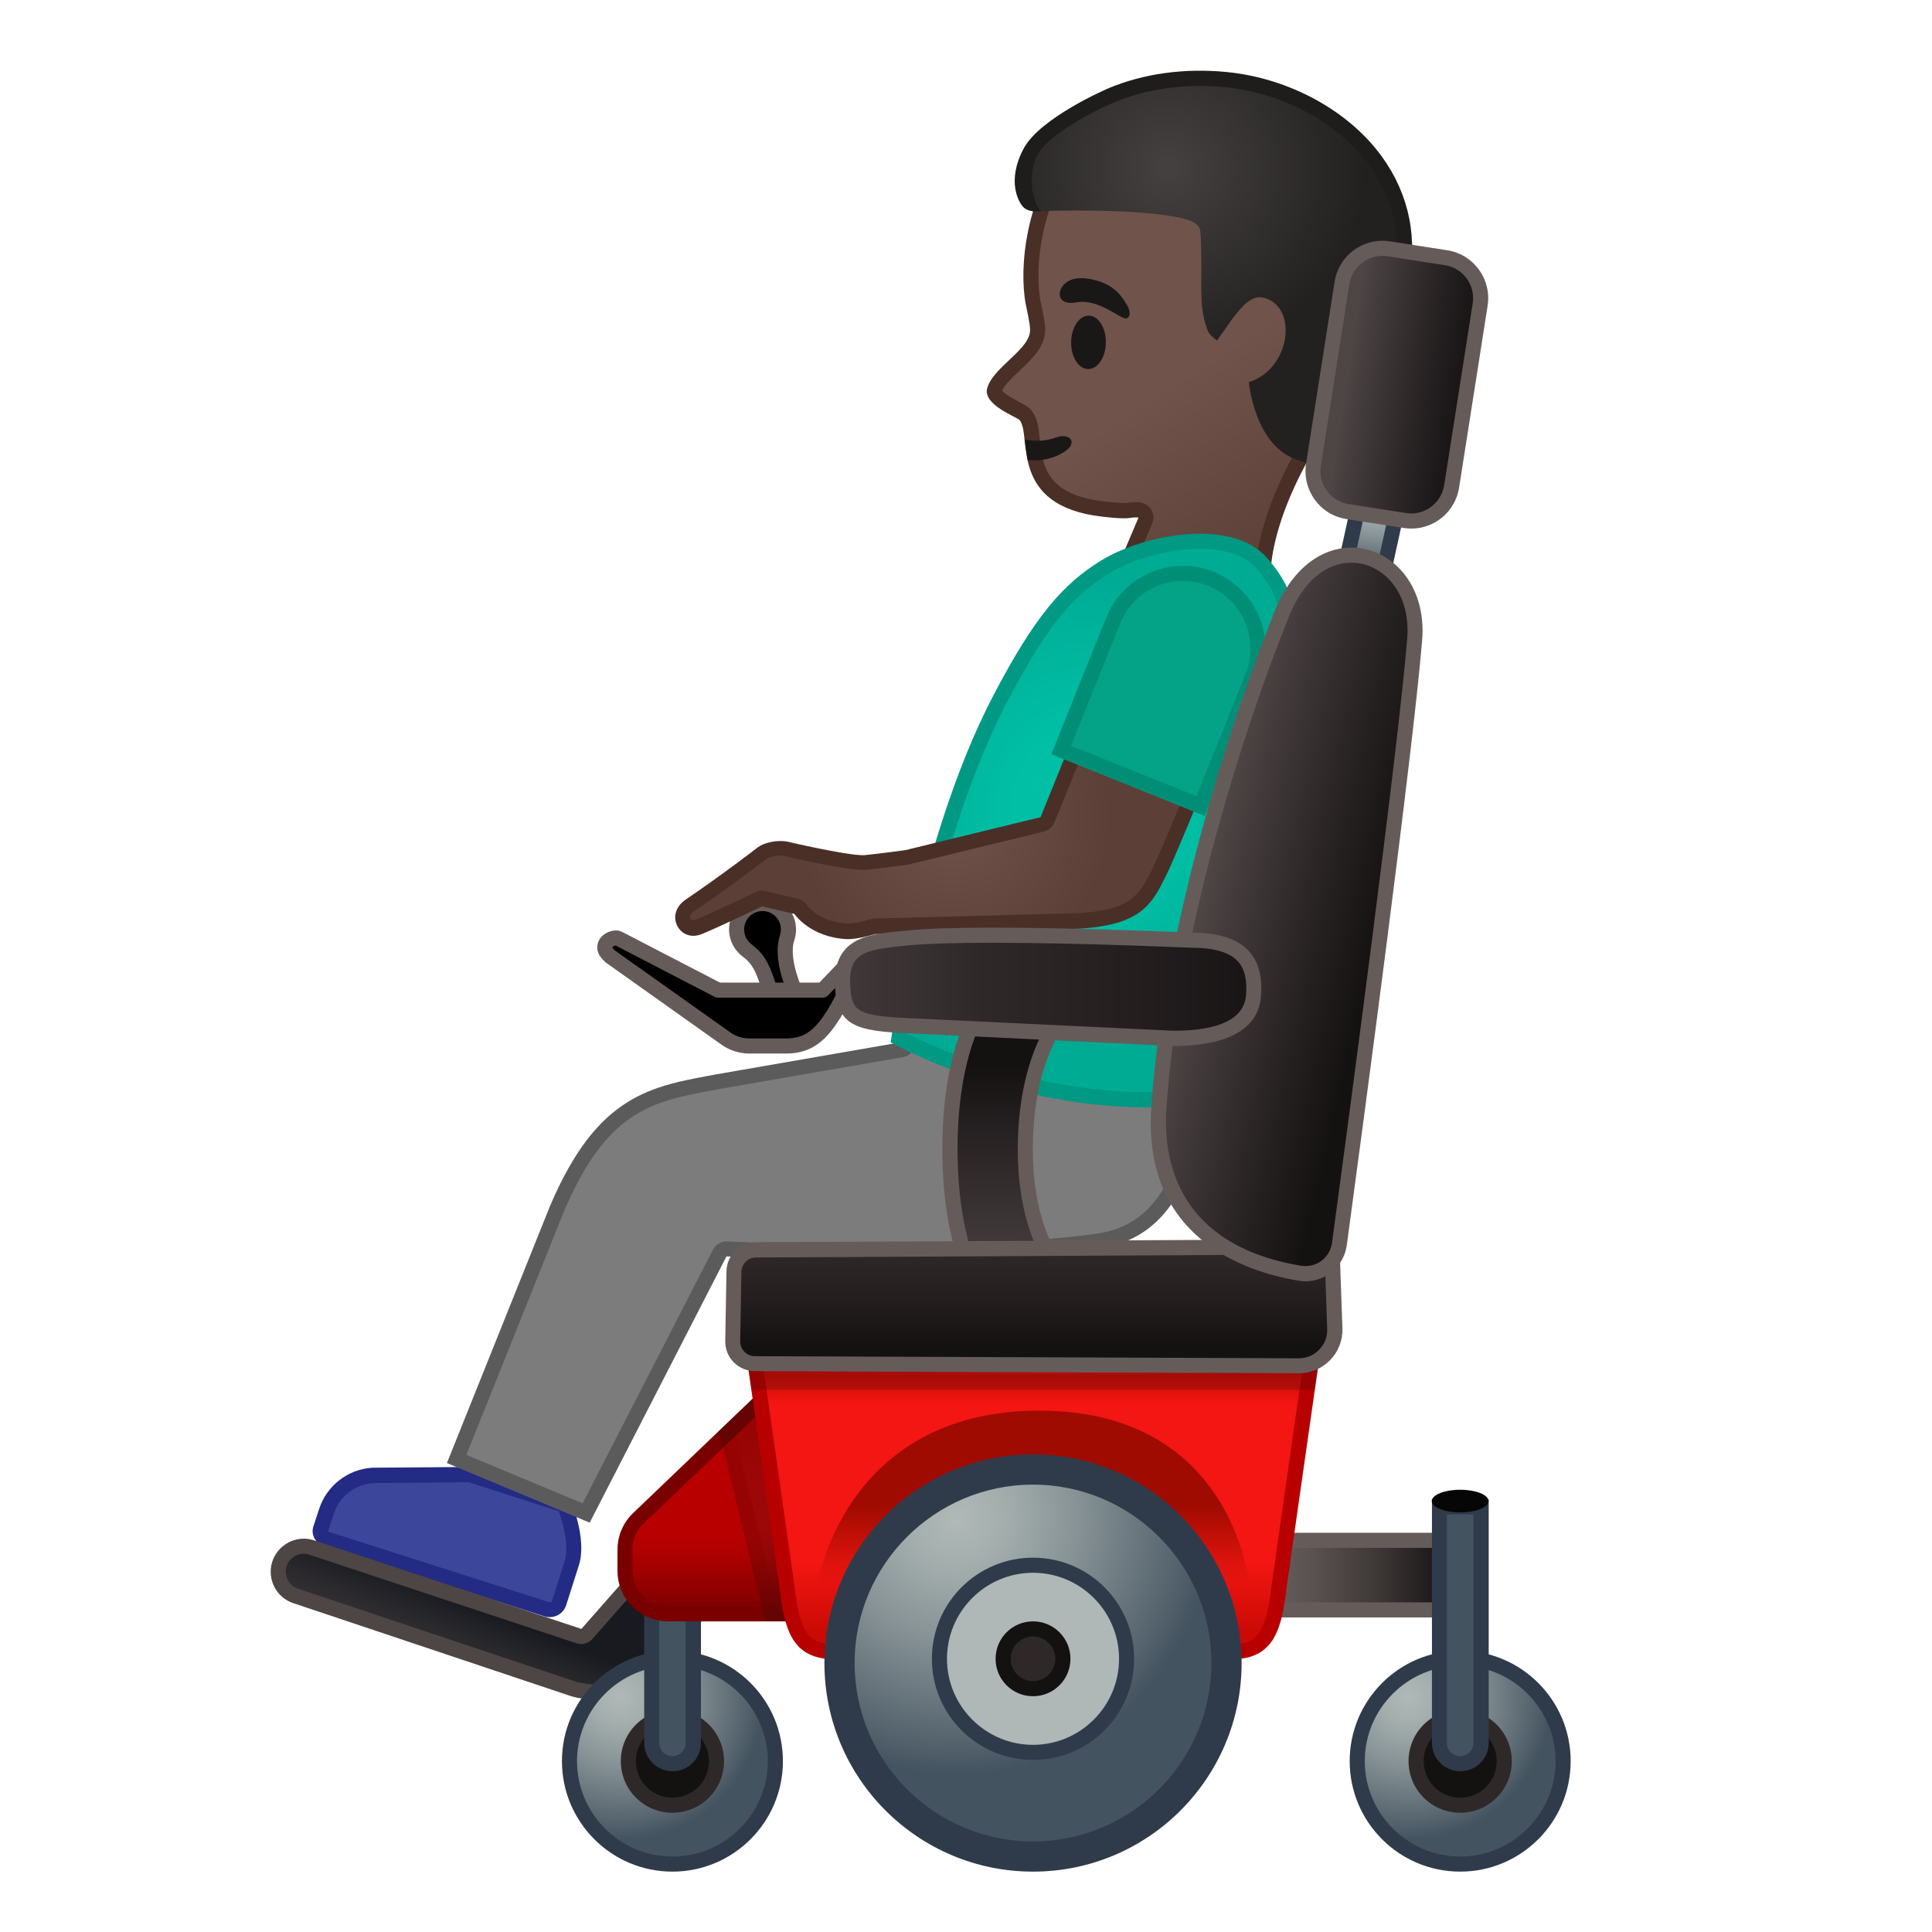 <svg enable-background="new 0 0 128 128" viewBox="0 0 128 128" xmlns="http://www.w3.org/2000/svg"><path d="m52.62 65.62-0.27-0.81c-0.27-0.8-0.47-1.88-0.2-2.68 0.06-0.17 0.09-0.36 0.09-0.55 0-0.95-0.77-1.72-1.72-1.72s-1.72 0.77-1.72 1.72c0 0.57 0.28 1.07 0.7 1.39 0.71 0.52 0.99 1.12 1.28 1.95 0.14 0.41 0.25 0.73 0.25 0.73 0.07 0.21 0.59 0.4 0.8 0.4 0.05 0 0.11-0.01 0.16-0.03 0.28-0.09 0.72-0.13 0.63-0.4z" stroke="#655C5A" stroke-linecap="round" stroke-linejoin="round" stroke-miterlimit="10"/><path d="m36.43 106.65c-0.07 0-0.13-0.01-0.19-0.03l-14.68-4.7c-0.12-0.04-0.23-0.13-0.29-0.24-0.06-0.12-0.07-0.25-0.03-0.37l0.39-1.19c0.44-1.35 1.65-2.28 3.07-2.37l6.44-0.05 6.27 2.02c0.24 0.62 0.91 2.54 0.48 3.86l-0.84 2.64c-0.1 0.26-0.35 0.43-0.62 0.43z" fill="#3C469A"/><path d="m31.05 98.2 5.97 1.92c0.29 0.82 0.7 2.33 0.39 3.31l-0.84 2.64c-0.02 0.06-0.07 0.09-0.14 0.09h-0.02l-14.68-4.69 0.39-1.19c0.38-1.15 1.4-1.94 2.6-2.02l6.33-0.06m0.15-1.01-6.54 0.05c-1.61 0.1-3 1.18-3.51 2.71l-0.39 1.19c-0.17 0.52 0.12 1.08 0.64 1.25l14.68 4.7c0.12 0.04 0.23 0.05 0.35 0.05 0.48 0 0.93-0.31 1.08-0.79l0.84-2.64c0.58-1.79-0.58-4.42-0.58-4.42l-6.57-2.1z" fill="#232B84"/><path d="m30.26 96.66 6.62-16.52c2.98-7.05 6.24-7.65 10.38-8.42l0.33-0.06 12.14-2.11c0.18-0.03 0.33-0.16 0.39-0.33l1.07-3.12h17.69c0.28 1.84 1.2 9.42-1.76 13.52-1.07 1.48-2.55 2.36-4.42 2.61-3.62 0.49-8.47 0.74-14.39 0.74-5.58 0-10.1-0.23-10.15-0.23h-0.03c-0.19 0-0.36 0.1-0.44 0.27l-8.84 17.23-8.59-3.58z" fill="#7C7C7C"/><path d="m78.44 66.6c0.32 2.32 0.94 9.03-1.74 12.73-1 1.38-2.33 2.17-4.08 2.41-3.6 0.49-8.42 0.74-14.32 0.74-5.56 0-10.08-0.23-10.12-0.23h-0.05c-0.37 0-0.72 0.21-0.89 0.54l-8.64 16.81-7.7-3.21 6.43-16.05c2.88-6.81 5.87-7.36 10.01-8.13l0.32-0.06 12.15-2.11c0.36-0.06 0.66-0.32 0.78-0.66l0.95-2.79h16.9m0.86-0.99h-18.47l-1.18 3.46-12.15 2.11c-4.32 0.8-7.91 1.28-11.08 8.78l-6.81 16.98 9.46 3.95 9.06-17.64s4.52 0.23 10.17 0.23c4.68 0 10.14-0.16 14.46-0.75 9.5-1.28 6.54-17.12 6.54-17.12z" fill="#5B5B5B"/><linearGradient id="k" x1="184.61" x2="198.32" y1="-222.66" y2="-194.95" gradientTransform="matrix(.994 -.113 .113 .994 -87.29 251.55)" gradientUnits="userSpaceOnUse"><stop stop-color="#70534A" offset=".552"/><stop stop-color="#5C4037" offset="1"/></linearGradient><path d="m74.58 37.55 1.3-3.06c0.06-0.15 0.05-0.32-0.03-0.45-0.08-0.14-0.23-0.23-0.39-0.24-0.1-0.01-0.19-0.01-0.26-0.01-0.16 0-0.25 0.02-0.36 0.03-0.08 0.01-0.17 0.03-0.36 0.03-0.3 0-0.75-0.04-1.4-0.11-4.25-0.48-4.51-2.85-4.69-4.57-0.08-0.71-0.14-1.27-0.45-1.65-0.1-0.12-0.26-0.2-0.56-0.36-0.4-0.21-1.61-0.84-1.49-1.29 0.13-0.53 0.74-1.1 1.32-1.65 0.8-0.76 1.63-1.54 1.53-2.5 0-0.25-0.12-0.87-0.26-1.5l-0.03-0.14c-0.24-1.26-0.19-2.98 0.14-4.61 1.04-5.13 4.24-8.27 9.01-8.83 0.33-0.04 0.67-0.06 1.01-0.06 4.24 0 9.11 2.98 11.32 6.94 1.4 2.51 1.44 9.23-1.16 12.77-4.56 6.19-5.09 10.41-5.12 11.91l-9.07-0.65z" fill="url(#k)"/><path d="m78.61 7.08c4.01 0 8.79 2.94 10.88 6.69 1.31 2.35 1.32 8.89-1.13 12.22-4.17 5.66-5.04 9.76-5.18 11.67l-7.86-0.57 1.02-2.42c0.13-0.3 0.1-0.63-0.07-0.91-0.17-0.27-0.45-0.45-0.77-0.48-0.12-0.01-0.22-0.01-0.3-0.01-0.2 0-0.34 0.02-0.44 0.04-0.08 0.01-0.13 0.02-0.27 0.02-0.27 0-0.73-0.04-1.35-0.11-3.85-0.44-4.07-2.4-4.25-4.13-0.08-0.76-0.15-1.42-0.57-1.92-0.17-0.2-0.37-0.31-0.71-0.49-0.67-0.35-1.08-0.62-1.21-0.8 0.15-0.38 0.7-0.9 1.15-1.32 0.84-0.79 1.79-1.69 1.69-2.87-0.01-0.32-0.12-0.87-0.27-1.59l-0.03-0.13c-0.23-1.2-0.18-2.85 0.14-4.41 0.57-2.84 2.45-7.71 8.58-8.44 0.31-0.02 0.63-0.04 0.95-0.04m0-1c-0.36 0-0.71 0.02-1.07 0.06-5.4 0.64-8.46 4.37-9.44 9.23-0.36 1.76-0.38 3.53-0.14 4.8 0.03 0.15 0.28 1.26 0.28 1.6 0.14 1.33-2.47 2.53-2.84 3.97-0.28 1.09 1.98 1.89 2.15 2.09 0.85 1.02-0.78 5.69 5.48 6.4 0.76 0.09 1.19 0.11 1.46 0.11 0.41 0 0.44-0.06 0.72-0.06 0.06 0 0.13 0 0.22 0.01l-1.57 3.7 10.32 0.74s-0.61-4.55 5-12.15c2.67-3.63 2.72-10.58 1.2-13.31-2.21-3.92-7.21-7.19-11.77-7.19z" fill="#4A2F27"/><path d="m70.7 27.59-2.44 0.27s0.2 1.12 0.32 1.58c0.64 2.49 2.19 5.16 6.53 5.08 0.39-0.01-1.84-5.6-1.84-5.6l-2.57-1.33z" fill="none"/><path d="m68.08 30.48c0.87 0.09 1.74-0.08 2.5-0.59 0.83-0.56 0.31-1.25-0.63-0.9-0.57 0.21-1.36 0.29-2.07 0.13l0.2 1.36z" fill="#1A1717"/><ellipse transform="matrix(.014 -1 1 .014 48.426 94.464)" cx="72.1" cy="22.68" rx="1.77" ry="1.15" fill="#1A1717"/><path d="m71.33 20.03c-1.15 0.22-1.34-0.55-0.91-1.1 0.32-0.41 1.03-0.71 2.31-0.32 1.21 0.36 1.64 1.12 1.93 1.59 0.29 0.46 0.21 0.89-0.08 0.9-0.39 0-1.83-1.33-3.25-1.07z" fill="#1A1717"/><radialGradient id="g" cx="136.31" cy="-146.9" r="12.587" gradientTransform="matrix(1.038 .016 -.01 1 -65.556 155.78)" gradientUnits="userSpaceOnUse"><stop stop-color="#444140" offset="0"/><stop stop-color="#232020" offset="1"/></radialGradient><path d="m80.63 22.56 1.04-1.47c0.65-0.83 1.24-1.55 2.03-1.37 2.33 0.56 1.83 4.73-0.96 5.6 0 0 0.38 4.33 3.32 5.18 0.31 0.09 1.25 0.51 1.5 0.55 0.79 0.1 0.78-2.04 1.01-2.81 1.4-4.79 3-3.79 4.23-9.39 1.69-7.68-5.03-12.94-11.6-13.59-2.56-0.25-5.22 0.05-7.6 1.05-1.01 0.41-4.53 2.13-5.34 3.76-1.02 2.08 0.18 3.93 0.18 3.93s6.87-0.29 9.99 0.49c0.41 0.1 0.87 0.25 1.05 0.64 0.08 0.17 0.1 1.23 0.1 1.42 0.07 2.4-0.18 3.89 0.47 5.43 0.11 0.24 0.58 0.58 0.58 0.58z" fill="url(#g)"/><path d="m86.07 29.32c0.31 0.09 0.58 0.15 0.83 0.18 0.79 0.1 1.44-0.49 1.67-1.26 1.4-4.79 3-3.79 4.23-9.39 1.69-7.68-5.03-12.94-11.6-13.59-2.56-0.25-5.22 0.05-7.6 1.05-1.01 0.41-4.53 2.13-5.34 3.76-1.02 2.08 0.18 3.93 0.18 3.93s6.87-0.29 9.99 0.49c0.41 0.1 0.87 0.25 1.05 0.64 0.08 0.17 0.1 1.23 0.1 1.42" fill="none"/><path d="m91.55 10.37c-2.21-3.05-6.16-5.2-10.3-5.6-2.78-0.27-5.49 0.1-7.84 1.09-0.04 0.02-4.52 1.94-5.6 4-1.16 2.21-0.27 3.57-0.05 3.82 0.39 0.45 1.19 0.31 1.19 0.31-0.56-0.64-0.89-2.38-0.24-3.68 0.7-1.4 3.97-3.07 5.08-3.52 2.2-0.92 4.74-1.27 7.36-1.02 3.86 0.38 7.53 2.37 9.58 5.2 1.65 2.27 2.19 4.96 1.57 7.79-0.64 2.92-1.37 3.96-2.15 5.06-0.69 0.99-1.41 2-2.08 4.29-0.14 0.49-1.27 1.39-1.19 1.4 1.07 0.09 1.86-0.13 2.15-1.12 0.62-2.13 1.26-3.04 1.94-4 0.8-1.13 1.62-2.31 2.3-5.42 0.71-3.12 0.1-6.09-1.72-8.6z" fill="#1F1D1B"/><radialGradient id="f" cx="74.114" cy="52.665" r="15.043" gradientTransform="matrix(.976 .217 -.217 .976 11.795 -13.97)" gradientUnits="userSpaceOnUse"><stop stop-color="#00BFA5" offset=".364"/><stop stop-color="#00B29A" offset=".812"/><stop stop-color="#00AB94" offset="1"/></radialGradient><path d="m76.08 72.88c-8.22 0-15.03-3.31-16.51-4.09 0.33-2.16 2.28-14.02 6.69-22.47 2.86-5.47 4.7-7.34 6.92-8.72 1.38-0.86 3.87-1.73 6.31-1.73 1.31 0 3.1 0.26 4.14 1.5 1.85 2.19 1.67 3.28 1.31 5.46-0.06 0.37-0.12 0.76-0.18 1.19l-6.43 28.78c-0.74 0.05-1.49 0.08-2.25 0.08z" fill="url(#f)"/><path d="m79.5 36.36c1.21 0 2.84 0.23 3.76 1.32 1.7 2.02 1.55 2.91 1.2 5.05-0.06 0.36-0.12 0.74-0.18 1.16l-6.35 28.41c-0.61 0.04-1.23 0.06-1.85 0.06-7.61 0-14.02-2.9-15.96-3.87 0.45-2.85 2.41-13.95 6.59-21.96 2.82-5.4 4.54-7.16 6.74-8.53 1.32-0.81 3.7-1.64 6.05-1.64m-0.01-1c-2.38 0-4.97 0.8-6.58 1.8-2.47 1.54-4.32 3.6-7.1 8.92-4.95 9.47-6.8 22.98-6.8 22.98s7.56 4.31 17.06 4.31c0.87 0 1.76-0.04 2.66-0.12l6.52-29.18c0.42-3.02 1.08-4.28-1.24-7.04-1.01-1.2-2.7-1.67-4.52-1.67z" fill="#009984"/><radialGradient id="e" cx="63.254" cy="54.237" r="13.776" gradientTransform="matrix(1 .028 -.028 1 1.459 -1.873)" gradientUnits="userSpaceOnUse"><stop stop-color="#70534A" offset=".007"/><stop stop-color="#5C4037" offset=".755"/></radialGradient><path d="m79.3 47.9-7.95-1.49c-0.01 0 0.58 0.34 0.58 0.35-0.08 0.29-2.49 7.61-2.49 7.61l-11.77 2.84s-5.15-0.98-5.9-0.93c-1.42 0.09-2.53 0.94-3.44 1.88-1.03 1.05-2.94 1.04-3.15 2.5-0.17 1.2 2.87 0.29 3.38-0.33 0.18-0.22 1.49-0.77 1.85-0.71 0.57 0.1 1.22 0.38 1.79 0.48 0.93 0.16 1.78 1.08 2.65 1.44 0.63 0.26 1.37 0.43 2.04 0.24 0.31-0.09 0.51-0.23 0.83-0.25 0.24-0.01 10.01-0.51 14.02-0.37 4.78 0.16 5.42-4.01 6.16-5.5 0.67-1.37 2.26-6.7 2.59-6.59 1.89 0.6-1.18-1.17-1.19-1.17z" fill="url(#e)"/><path d="m72.55 47.89 7.27 1.38c-0.88 2.2-2.82 6.98-3.47 8.29-0.92 1.85-1.48 2.97-6.19 2.97l-12.21 0.33c-0.08 0-0.17 0.01-0.25 0.04-0.89 0.25-1.32 0.29-1.53 0.29h-0.01c-1.88-0.1-2.67-1.19-2.7-1.23-0.14-0.21-0.36-0.36-0.61-0.42l-2.14-0.5c-0.07-0.02-0.15-0.03-0.23-0.03-0.15 0-0.3 0.03-0.43 0.1-0.03 0.01-2.76 1.33-3.93 1.81-0.07 0.03-0.14 0.04-0.19 0.04-0.14 0-0.18-0.1-0.2-0.15-0.06-0.18 0.13-0.35 0.25-0.43 2.68-1.83 4.66-3.37 4.68-3.38 0.02-0.02 0.04-0.03 0.06-0.05 0.15-0.13 0.55-0.27 0.97-0.27 0.08 0 0.16 0.01 0.22 0.02 0.54 0.13 4.02 0.93 5.27 0.93 0.09 0 0.17 0 0.24-0.01 0.92-0.09 2.41-0.29 2.71-0.33 0.03 0 0.07-0.01 0.1-0.02l8.94-2.18c0.31-0.08 0.57-0.3 0.69-0.6l2.69-6.6m-0.62-1.13-2.99 7.38-8.94 2.18s-1.69 0.23-2.66 0.33c-0.04 0-0.09 0.01-0.15 0.01-1.2 0-5.07-0.91-5.07-0.91-0.13-0.02-0.27-0.03-0.42-0.03-0.58 0-1.25 0.18-1.64 0.53 0 0-1.94 1.51-4.63 3.35-1.26 0.86-0.64 2.4 0.51 2.4 0.18 0 0.37-0.04 0.57-0.12 1.21-0.5 3.98-1.83 3.98-1.83l2.14 0.5s1.03 1.55 3.48 1.67h0.1c0.52 0 1.26-0.19 1.77-0.33l12.21-0.33c5.31 0 6.05-1.51 7.06-3.54 0.87-1.76 3.95-9.48 3.95-9.48l-9.27-1.78z" fill="#4A2F27"/><path d="m70.3 49.68 3.45-8.57c0.76-1.9 2.58-3.12 4.62-3.12 0.64 0 1.26 0.12 1.86 0.36 1.23 0.5 2.2 1.44 2.72 2.67 0.52 1.22 0.54 2.58 0.04 3.81l-3.45 8.57-9.24-3.72z" fill="#04A287"/><path d="m78.37 38.49c0.57 0 1.13 0.11 1.67 0.32 1.11 0.45 1.98 1.3 2.45 2.4s0.48 2.32 0.04 3.43l-3.26 8.11-8.31-3.34 3.26-8.11c0.68-1.71 2.31-2.81 4.15-2.81m0-1c-2.17 0-4.23 1.3-5.09 3.44l-3.63 9.04 10.17 4.09 3.63-9.04c1.13-2.81-0.23-6-3.04-7.13-0.67-0.28-1.36-0.4-2.04-0.4z" fill="#008F76"/><linearGradient id="d" x1="82.335" x2="96.243" y1="104.35" y2="104.35" gradientUnits="userSpaceOnUse"><stop stop-color="#655C5A" offset=".158"/><stop stop-color="#5A5250" offset=".335"/><stop stop-color="#3D3736" offset=".646"/><stop stop-color="#141111" offset="1"/></linearGradient><rect x="82.33" y="102.05" width="13.91" height="4.61" fill="url(#d)"/><path d="m95.74 102.55v3.61h-12.91v-3.61h12.91m1-1h-14.91v5.61h14.91v-5.61z" fill="#655C5A"/><linearGradient id="c" x1="28.816" x2="32.762" y1="116.56" y2="106.93" gradientUnits="userSpaceOnUse"><stop stop-color="#4E4545" offset=".21"/><stop stop-color="#433C3D" offset=".441"/><stop stop-color="#252529" offset=".844"/><stop stop-color="#181A20" offset="1"/></linearGradient><path d="m39.78 112.12c-0.82 0-1.48-0.12-1.83-0.23l-18.34-6.13c-0.43-0.14-0.78-0.44-0.99-0.84s-0.24-0.86-0.1-1.29c0.23-0.7 0.87-1.17 1.61-1.17 0.18 0 0.35 0.03 0.52 0.08l17.7 5.87c0.05 0.02 0.1 0.03 0.16 0.03 0.14 0 0.28-0.06 0.38-0.17l9.62-10.94 1.85 4.77c-1.19 1.41-7.55 8.94-7.75 9.17-0.47 0.53-1.5 0.85-2.83 0.85z" fill="url(#c)"/><path d="m48.34 98.26 1.44 3.72c-1.56 1.85-7.37 8.72-7.56 8.94-0.36 0.43-1.3 0.69-2.45 0.69-0.76 0-1.38-0.11-1.67-0.21l-18.35-6.14c-0.3-0.1-0.55-0.31-0.69-0.59s-0.17-0.61-0.07-0.91c0.16-0.49 0.62-0.82 1.13-0.82 0.12 0 0.25 0.02 0.36 0.06l17.71 5.87c0.1 0.03 0.21 0.05 0.31 0.05 0.28 0 0.56-0.12 0.75-0.34l9.09-10.32m0.34-1.9-10.16 11.56-17.71-5.87c-0.23-0.07-0.45-0.11-0.68-0.11-0.92 0-1.78 0.59-2.09 1.52-0.37 1.15 0.26 2.39 1.41 2.76l18.34 6.14c0.46 0.15 1.19 0.26 1.98 0.26 1.21 0 2.55-0.26 3.21-1.05 0.22-0.26 7.94-9.4 7.94-9.4l-2.24-5.81z" fill="#4E4545"/><radialGradient id="b" cx="41.125" cy="112.45" r="9.476" gradientUnits="userSpaceOnUse"><stop stop-color="#AFB8B6" offset=".017"/><stop stop-color="#A4AEAD" offset=".183"/><stop stop-color="#869295" offset=".475"/><stop stop-color="#57656F" offset=".857"/><stop stop-color="#43535F" offset="1"/></radialGradient><path d="m44.55 123.5c-3.76 0-6.82-3.06-6.82-6.82s3.06-6.82 6.82-6.82 6.82 3.06 6.82 6.82-3.06 6.82-6.82 6.82z" fill="url(#b)"/><path d="m44.55 110.36c3.49 0 6.32 2.84 6.32 6.32s-2.83 6.32-6.32 6.32-6.32-2.84-6.32-6.32 2.84-6.32 6.32-6.32m0-1c-4.04 0-7.32 3.28-7.32 7.32s3.28 7.32 7.32 7.32 7.32-3.28 7.32-7.32-3.27-7.32-7.32-7.32z" fill="#2F3B4B"/><path d="m44.55 119.6c-1.61 0-2.92-1.31-2.92-2.92s1.31-2.92 2.92-2.92 2.92 1.31 2.92 2.92-1.31 2.92-2.92 2.92z" fill="#141111"/><path d="m44.55 114.26c1.33 0 2.42 1.08 2.42 2.42s-1.08 2.42-2.42 2.42-2.42-1.08-2.42-2.42 1.09-2.42 2.42-2.42m0-1c-1.89 0-3.42 1.53-3.42 3.42s1.53 3.42 3.42 3.42 3.42-1.53 3.42-3.42-1.53-3.42-3.42-3.42z" fill="#2F2829"/><path d="m44.55 116.85c-0.76 0-1.38-0.62-1.38-1.38v-10.72h2.75v10.72c0.01 0.76-0.61 1.38-1.37 1.38z" fill="#43535F"/><path d="m45.43 105.25v10.22c0 0.48-0.39 0.88-0.88 0.88s-0.88-0.39-0.88-0.88v-10.22h1.76m1-1h-3.75v11.22c0 1.04 0.84 1.88 1.88 1.88s1.88-0.84 1.88-1.88v-11.22h-0.01z" fill="#2F3B4B"/><linearGradient id="a" x1="47.455" x2="47.455" y1="99.091" y2="106.83" gradientUnits="userSpaceOnUse"><stop stop-color="#B80000" offset=".351"/><stop stop-color="#AD0000" offset=".52"/><stop stop-color="#8F0000" offset=".817"/><stop stop-color="#7A0000" offset="1"/></linearGradient><path d="m44.25 106.92c-1.57 0-2.85-1.28-2.85-2.85v-1.4c0-0.77 0.32-1.52 0.88-2.06l8.5-8.14 2.72 14.44h-9.25z" fill="url(#a)"/><path d="m50.46 93.47 2.44 12.94h-8.65c-1.3 0-2.35-1.05-2.35-2.35v-1.4c0-0.64 0.26-1.26 0.72-1.7l7.84-7.49m0.65-2-9.17 8.78c-0.66 0.63-1.03 1.51-1.03 2.42v1.4c0 1.85 1.5 3.35 3.35 3.35h9.86l-3.01-15.95z" fill="#7A0000"/><g opacity=".2"><radialGradient id="u" cx="50.842" cy="99.696" r="5.443" gradientUnits="userSpaceOnUse"><stop stop-color="#2F2829" offset=".15"/><stop stop-color="#241E1F" offset=".574"/><stop stop-color="#141111" offset="1"/></radialGradient><polygon points="51.09 106.92 48.18 94.97 50.79 92.47 53.51 106.92" fill="url(#u)"/><path d="m50.46 93.47 2.44 12.94h-1.42l-2.75-11.29 1.73-1.65m0.68-1.84-0.2 0.01-3.31 3.17 3.08 12.61h3.41l-2.98-15.79z" fill="#141111"/></g><radialGradient id="t" cx="93.315" cy="112.45" r="9.476" gradientUnits="userSpaceOnUse"><stop stop-color="#AFB8B6" offset=".017"/><stop stop-color="#A4AEAD" offset=".183"/><stop stop-color="#869295" offset=".475"/><stop stop-color="#57656F" offset=".857"/><stop stop-color="#43535F" offset="1"/></radialGradient><circle cx="96.74" cy="116.68" r="6.82" fill="url(#t)"/><path d="m96.74 110.36c3.49 0 6.32 2.84 6.32 6.32s-2.84 6.32-6.32 6.32-6.32-2.84-6.32-6.32 2.84-6.32 6.32-6.32m0-1c-4.04 0-7.32 3.28-7.32 7.32s3.28 7.32 7.32 7.32 7.32-3.28 7.32-7.32-3.27-7.32-7.32-7.32z" fill="#2F3B4B"/><circle cx="96.74" cy="116.68" r="2.92" fill="#141111"/><path d="m96.74 114.26c1.33 0 2.42 1.08 2.42 2.42s-1.08 2.42-2.42 2.42-2.42-1.08-2.42-2.42 1.09-2.42 2.42-2.42m0-1c-1.89 0-3.42 1.53-3.42 3.42s1.53 3.42 3.42 3.42 3.42-1.53 3.42-3.42-1.53-3.42-3.42-3.42z" fill="#2F2829"/><radialGradient id="s" cx="68.192" cy="94.795" r="3.089" gradientUnits="userSpaceOnUse"><stop stop-color="#AFB8B6" offset=".017"/><stop stop-color="#A4AEAD" offset=".183"/><stop stop-color="#869295" offset=".475"/><stop stop-color="#57656F" offset=".857"/><stop stop-color="#43535F" offset="1"/></radialGradient><rect x="66.49" y="90.77" width="3.4" height="8.05" fill="url(#s)"/><path d="m69.39 91.27v7.05h-2.4v-7.05h2.4m1-1h-4.4v9.05h4.4v-9.05z" fill="#2F3B4B"/><linearGradient id="r" x1="66.517" x2="66.517" y1="87.479" y2="70.178" gradientUnits="userSpaceOnUse"><stop stop-color="#4E4545" offset="0"/><stop stop-color="#433B3B" offset=".269"/><stop stop-color="#252021" offset=".74"/><stop stop-color="#141111" offset=".977"/></linearGradient><path d="m65.42 86.28c-0.73-0.96-2.49-3.92-2.49-10.13 0-6.22 1.77-9.18 2.5-10.14l4.47 1.95c-0.68 1.05-1.97 3.64-1.97 8.19 0 4.52 1.4 6.96 2.18 7.96l-4.69 2.17z" fill="url(#r)"/><path d="m65.6 66.64 3.58 1.56c-0.74 1.33-1.75 3.91-1.75 7.96 0 4.02 1.1 6.47 1.93 7.76l-3.76 1.74c-0.75-1.15-2.16-4.04-2.16-9.5-0.01-5.49 1.42-8.39 2.16-9.52m-0.32-1.24c-0.48 0.53-2.85 3.52-2.85 10.74s2.37 10.22 2.85 10.74l5.65-2.61s-2.5-2.18-2.5-8.13c0-5.9 2.24-8.4 2.24-8.4l-5.39-2.34z" fill="#655C5A"/><linearGradient id="q" x1="68.442" x2="68.442" y1="108.09" y2="91.13" gradientUnits="userSpaceOnUse"><stop stop-color="#CB0A05" offset="0"/><stop stop-color="#F31612" offset=".271"/><stop stop-color="#F31612" offset=".892"/><stop stop-color="#D80E09" offset=".956"/><stop stop-color="#CB0A05" offset="1"/></linearGradient><path d="m55.28 109.43c-2.27 0-2.8-1.33-3.14-4.31l-2.15-15.06h36.9l-2.14 15.05c-0.34 2.99-0.88 4.32-3.14 4.32h-26.33z" fill="url(#q)"/><path d="m86.31 90.56-2.07 14.51c-0.35 3.07-0.89 3.86-2.64 3.86h-26.32c-1.75 0-2.29-0.79-2.65-3.89l-2.06-14.48h35.74m1.16-1h-38.05l2.23 15.62c0.31 2.75 0.81 4.75 3.64 4.75h26.31c2.82 0 3.32-2.01 3.64-4.75l2.23-15.62z" fill="#B80000"/><g opacity=".2"><radialGradient id="p" cx="68.442" cy="90.814" r="13.055" gradientUnits="userSpaceOnUse"><stop stop-color="#2F2829" offset=".15"/><stop stop-color="#241E1F" offset=".574"/><stop stop-color="#141111" offset="1"/></radialGradient><polygon points="50.21 91.57 49.99 90.06 86.89 90.06 86.67 91.57" fill="url(#p)"/><path d="m86.31 90.56-0.07 0.51h-35.6l-0.07-0.51h35.74m1.16-1zm0 0h-38.05l0.36 2.51h37.33l0.36-2.51z" fill="#141111"/></g><linearGradient id="o" x1="68.492" x2="68.492" y1="80.198" y2="89.236" gradientUnits="userSpaceOnUse"><stop stop-color="#4E4545" offset="0"/><stop stop-color="#433B3B" offset=".136"/><stop stop-color="#2F2829" offset=".303"/><stop stop-color="#241E1F" offset=".65"/><stop stop-color="#141111" offset="1"/></linearGradient><path d="m50.01 90.33c-0.39 0-0.76-0.16-1.04-0.44s-0.42-0.65-0.42-1.05l0.08-4.61c0.01-0.79 0.66-1.44 1.46-1.45l38.16-0.19 0.19 5.44c0.02 0.64-0.22 1.25-0.67 1.72-0.45 0.46-1.05 0.72-1.7 0.72l-36.06-0.14z" fill="url(#o)"/><path d="m87.76 83.11 0.17 4.95c0.02 0.51-0.17 0.99-0.53 1.36-0.35 0.37-0.83 0.57-1.35 0.57l-36.05-0.14c-0.26 0-0.5-0.1-0.68-0.29s-0.28-0.43-0.28-0.69l0.08-4.61c0.01-0.52 0.44-0.95 0.96-0.95l37.68-0.2m0.97-1.01-38.65 0.2c-1.07 0.01-1.94 0.87-1.95 1.94l-0.08 4.61c-0.02 1.09 0.86 1.99 1.96 1.99l36.05 0.14h0.01c1.62 0 2.91-1.34 2.87-2.95l-0.21-5.93z" fill="#655C5A"/><linearGradient id="n" x1="68.442" x2="68.442" y1="93.466" y2="105.17" gradientUnits="userSpaceOnUse"><stop stop-color="#9F0B00" offset=".533"/><stop stop-color="#9F0B00" stop-opacity="0" offset=".976"/></linearGradient><path d="m54.11 105.17h28.67s-0.88-11.71-13.93-11.71-14.74 11.71-14.74 11.71z" fill="url(#n)"/><radialGradient id="m" cx="63.365" cy="100.6" r="17.005" gradientUnits="userSpaceOnUse"><stop stop-color="#AFB8B6" offset=".017"/><stop stop-color="#A4AEAD" offset=".183"/><stop stop-color="#869295" offset=".475"/><stop stop-color="#57656F" offset=".857"/><stop stop-color="#43535F" offset="1"/></radialGradient><path d="M68.44,123c-7.07,0-12.82-5.75-12.82-12.82s5.75-12.82,12.82-12.82 s12.82,5.75,12.82,12.82S75.51,123,68.44,123z" fill="url(#m)"/><path d="m68.44 98.36c6.52 0 11.82 5.3 11.82 11.82s-5.3 11.82-11.82 11.82-11.82-5.3-11.82-11.82 5.31-11.82 11.82-11.82m0-2c-7.63 0-13.82 6.19-13.82 13.82s6.19 13.82 13.82 13.82 13.82-6.19 13.82-13.82-6.19-13.82-13.82-13.82z" fill="#2F3B4B"/><path d="m68.44 116.11c-3.42 0-6.2-2.78-6.2-6.2s2.78-6.2 6.2-6.2 6.2 2.78 6.2 6.2-2.78 6.2-6.2 6.2z" fill="#AFB8B6"/><path d="m68.44 104.2c3.15 0 5.7 2.56 5.7 5.7s-2.56 5.7-5.7 5.7-5.7-2.56-5.7-5.7 2.56-5.7 5.7-5.7m0-1c-3.7 0-6.7 3-6.7 6.7s3 6.7 6.7 6.7 6.7-3 6.7-6.7-3-6.7-6.7-6.7z" fill="#2F3B4B"/><path d="m68.44 111.89c-1.09 0-1.99-0.89-1.99-1.98s0.89-1.98 1.99-1.98c1.09 0 1.98 0.89 1.98 1.98s-0.88 1.98-1.98 1.98z" fill="#2F2829"/><path d="m68.44 108.42c0.82 0 1.48 0.67 1.48 1.48s-0.67 1.48-1.48 1.48-1.48-0.67-1.48-1.48 0.66-1.48 1.48-1.48m0-1c-1.37 0-2.48 1.11-2.48 2.48s1.11 2.48 2.48 2.48 2.48-1.11 2.48-2.48-1.11-2.48-2.48-2.48z" fill="#141111"/><path d="m96.74 116.85c-0.76 0-1.38-0.62-1.38-1.38v-15.63h2.75v15.63c0.01 0.76-0.61 1.38-1.37 1.38z" fill="#43535F"/><path d="m97.62 100.34v15.13c0 0.48-0.39 0.88-0.88 0.88s-0.88-0.39-0.88-0.88v-15.13h1.76m1-1h-3.75v16.13c0 1.04 0.84 1.88 1.88 1.88s1.88-0.84 1.88-1.88v-16.13h-0.01z" fill="#2F3B4B"/><ellipse cx="96.74" cy="99.45" rx="1.88" ry=".75" fill="#070606"/><path d="m55.78 64.26-1.28 1.34h-6.92l-6.6-3.42c-0.37-0.19-1.5 0.39-0.53 1.2l7.65 5.43c0.45 0.32 1 0.49 1.55 0.49h2.45c1.54 0 2.35-0.84 3.17-2.16 0.31-0.51 0.6-1.09 0.6-1.09l-0.09-1.79z" stroke="#655C5A" stroke-linecap="round" stroke-linejoin="round" stroke-miterlimit="10"/><radialGradient id="l" cx="86.951" cy="32.185" r="4.689" gradientTransform="matrix(1.623 .356 -.214 .977 -43.436 -29.126)" gradientUnits="userSpaceOnUse"><stop stop-color="#AFB8B6" offset=".017"/><stop stop-color="#A4AEAD" offset=".183"/><stop stop-color="#869295" offset=".475"/><stop stop-color="#57656F" offset=".857"/><stop stop-color="#43535F" offset="1"/></radialGradient><polygon points="88.24 41.57 91.06 28.69 93.56 29.24 90.74 42.12" fill="url(#l)"/><path d="m91.44 29.29 1.53 0.33-2.61 11.9-1.53-0.33 2.61-11.9m-0.76-1.19-3.04 13.85 3.48 0.76 3.04-13.85-3.48-0.76z" fill="#2F3B4B"/><linearGradient id="j" x1="87.738" x2="97.665" y1="24.75" y2="26.272" gradientUnits="userSpaceOnUse"><stop stop-color="#4E4545" offset=".15"/><stop stop-color="#494141" offset=".203"/><stop stop-color="#231E1F" offset=".726"/><stop stop-color="#141111" offset="1"/></linearGradient><path d="m93.5 34.52c-0.14 0-0.28-0.01-0.42-0.03l-3.79-0.59c-0.72-0.11-1.35-0.5-1.77-1.08-0.43-0.59-0.6-1.3-0.49-2.02l1.89-12.05c0.21-1.33 1.33-2.29 2.68-2.29 0.14 0 0.28 0.01 0.42 0.03l3.79 0.59c1.48 0.23 2.49 1.62 2.26 3.1l-1.89 12.05c-0.21 1.31-1.36 2.29-2.68 2.29z" fill="url(#j)"/><path d="m91.59 16.95c0.11 0 0.23 0.01 0.35 0.03l3.79 0.59c1.21 0.19 2.03 1.32 1.84 2.53l-1.89 12.05c-0.17 1.07-1.11 1.87-2.18 1.87-0.12 0-0.23-0.01-0.35-0.03l-3.79-0.59c-0.58-0.09-1.1-0.41-1.45-0.88s-0.49-1.06-0.4-1.65l1.89-12.05c0.17-1.07 1.11-1.87 2.19-1.87m0-1c-1.56 0-2.92 1.13-3.17 2.72l-1.89 12.05c-0.27 1.75 0.92 3.4 2.68 3.67l3.79 0.59c0.17 0.03 0.34 0.04 0.5 0.04 1.56 0 2.92-1.13 3.17-2.72l1.89-12.05c0.27-1.75-0.92-3.4-2.68-3.67l-3.79-0.59c-0.17-0.03-0.34-0.04-0.5-0.04z" fill="#655C5A"/><linearGradient id="i" x1="79.873" x2="91.553" y1="58.665" y2="61.407" gradientUnits="userSpaceOnUse"><stop stop-color="#4E4545" offset="0"/><stop stop-color="#2F2929" offset=".502"/><stop stop-color="#141111" offset="1"/></linearGradient><path d="m86.49 84.38c-0.12 0-0.25-0.01-0.38-0.03-3.71-0.62-9.85-2.86-9.34-10.85 0.7-11.05 4.83-24.6 8.16-32.85 0.99-2.46 2.67-3.87 4.6-3.87 1.09 0 2.12 0.47 2.9 1.32 0.97 1.06 1.43 2.58 1.29 4.28-0.6 7.3-3.69 30.43-4.99 40.04-0.15 1.11-1.11 1.96-2.24 1.96z" fill="url(#i)"/><path d="m89.53 37.28c0.95 0 1.85 0.41 2.54 1.15 0.88 0.95 1.29 2.34 1.16 3.9-0.62 7.54-3.97 32.53-4.98 40.01-0.12 0.88-0.87 1.54-1.75 1.54-0.1 0-0.2-0.01-0.3-0.02-8.25-1.38-9.13-7.06-8.93-10.33 0.7-10.99 4.81-24.48 8.13-32.7 0.91-2.26 2.41-3.55 4.13-3.55m0-1c-1.88 0-3.88 1.26-5.06 4.18-3.64 9.03-7.53 22.5-8.2 33.01-0.53 8.41 5.99 10.75 9.76 11.38 0.16 0.03 0.31 0.04 0.46 0.04 1.36 0 2.55-1.01 2.74-2.4 1.09-8.06 4.37-32.55 4.99-40.06 0.31-3.74-2.08-6.15-4.69-6.15z" fill="#655C5A"/><linearGradient id="h" x1="46.338" x2="86.479" y1="65.378" y2="65.378" gradientUnits="userSpaceOnUse"><stop stop-color="#4E4545" offset="0"/><stop stop-color="#433B3B" offset=".211"/><stop stop-color="#2F2829" offset=".47"/><stop stop-color="#241E1F" offset=".722"/><stop stop-color="#141111" offset=".977"/></linearGradient><path d="m59.67 67.93c-3.23-0.17-3.72-0.7-3.84-2.58-0.17-2.58 1.39-2.92 3.77-3.15l0.47-0.05c1.2-0.13 3.13-0.19 5.72-0.19 5.8 0 13.04 0.33 13.12 0.33 1.66 0 2.81 0.36 3.46 1.07 0.54 0.59 0.77 1.48 0.67 2.64-0.16 1.86-1.96 2.8-5.35 2.8l-18.02-0.87z" fill="url(#h)"/><path d="m65.8 62.46c5.78 0 13.02 0.33 13.14 0.33 1.49 0 2.52 0.3 3.07 0.9 0.45 0.49 0.63 1.23 0.54 2.26-0.13 1.55-1.77 2.34-4.81 2.34l-18.04-0.86c-3.1-0.16-3.27-0.6-3.37-2.12-0.13-2.08 0.86-2.38 3.32-2.62l0.47-0.05c1.19-0.12 3.1-0.18 5.68-0.18m0-1c-2.32 0-4.42 0.05-5.78 0.2-2.08 0.22-4.91 0.22-4.69 3.72 0.15 2.38 1.14 2.89 4.31 3.05l18.04 0.87c2.25 0 5.61-0.42 5.86-3.26 0.25-2.93-1.39-4.25-4.6-4.25 0 0-7.27-0.33-13.14-0.33z" fill="#655C5A"/></svg>
